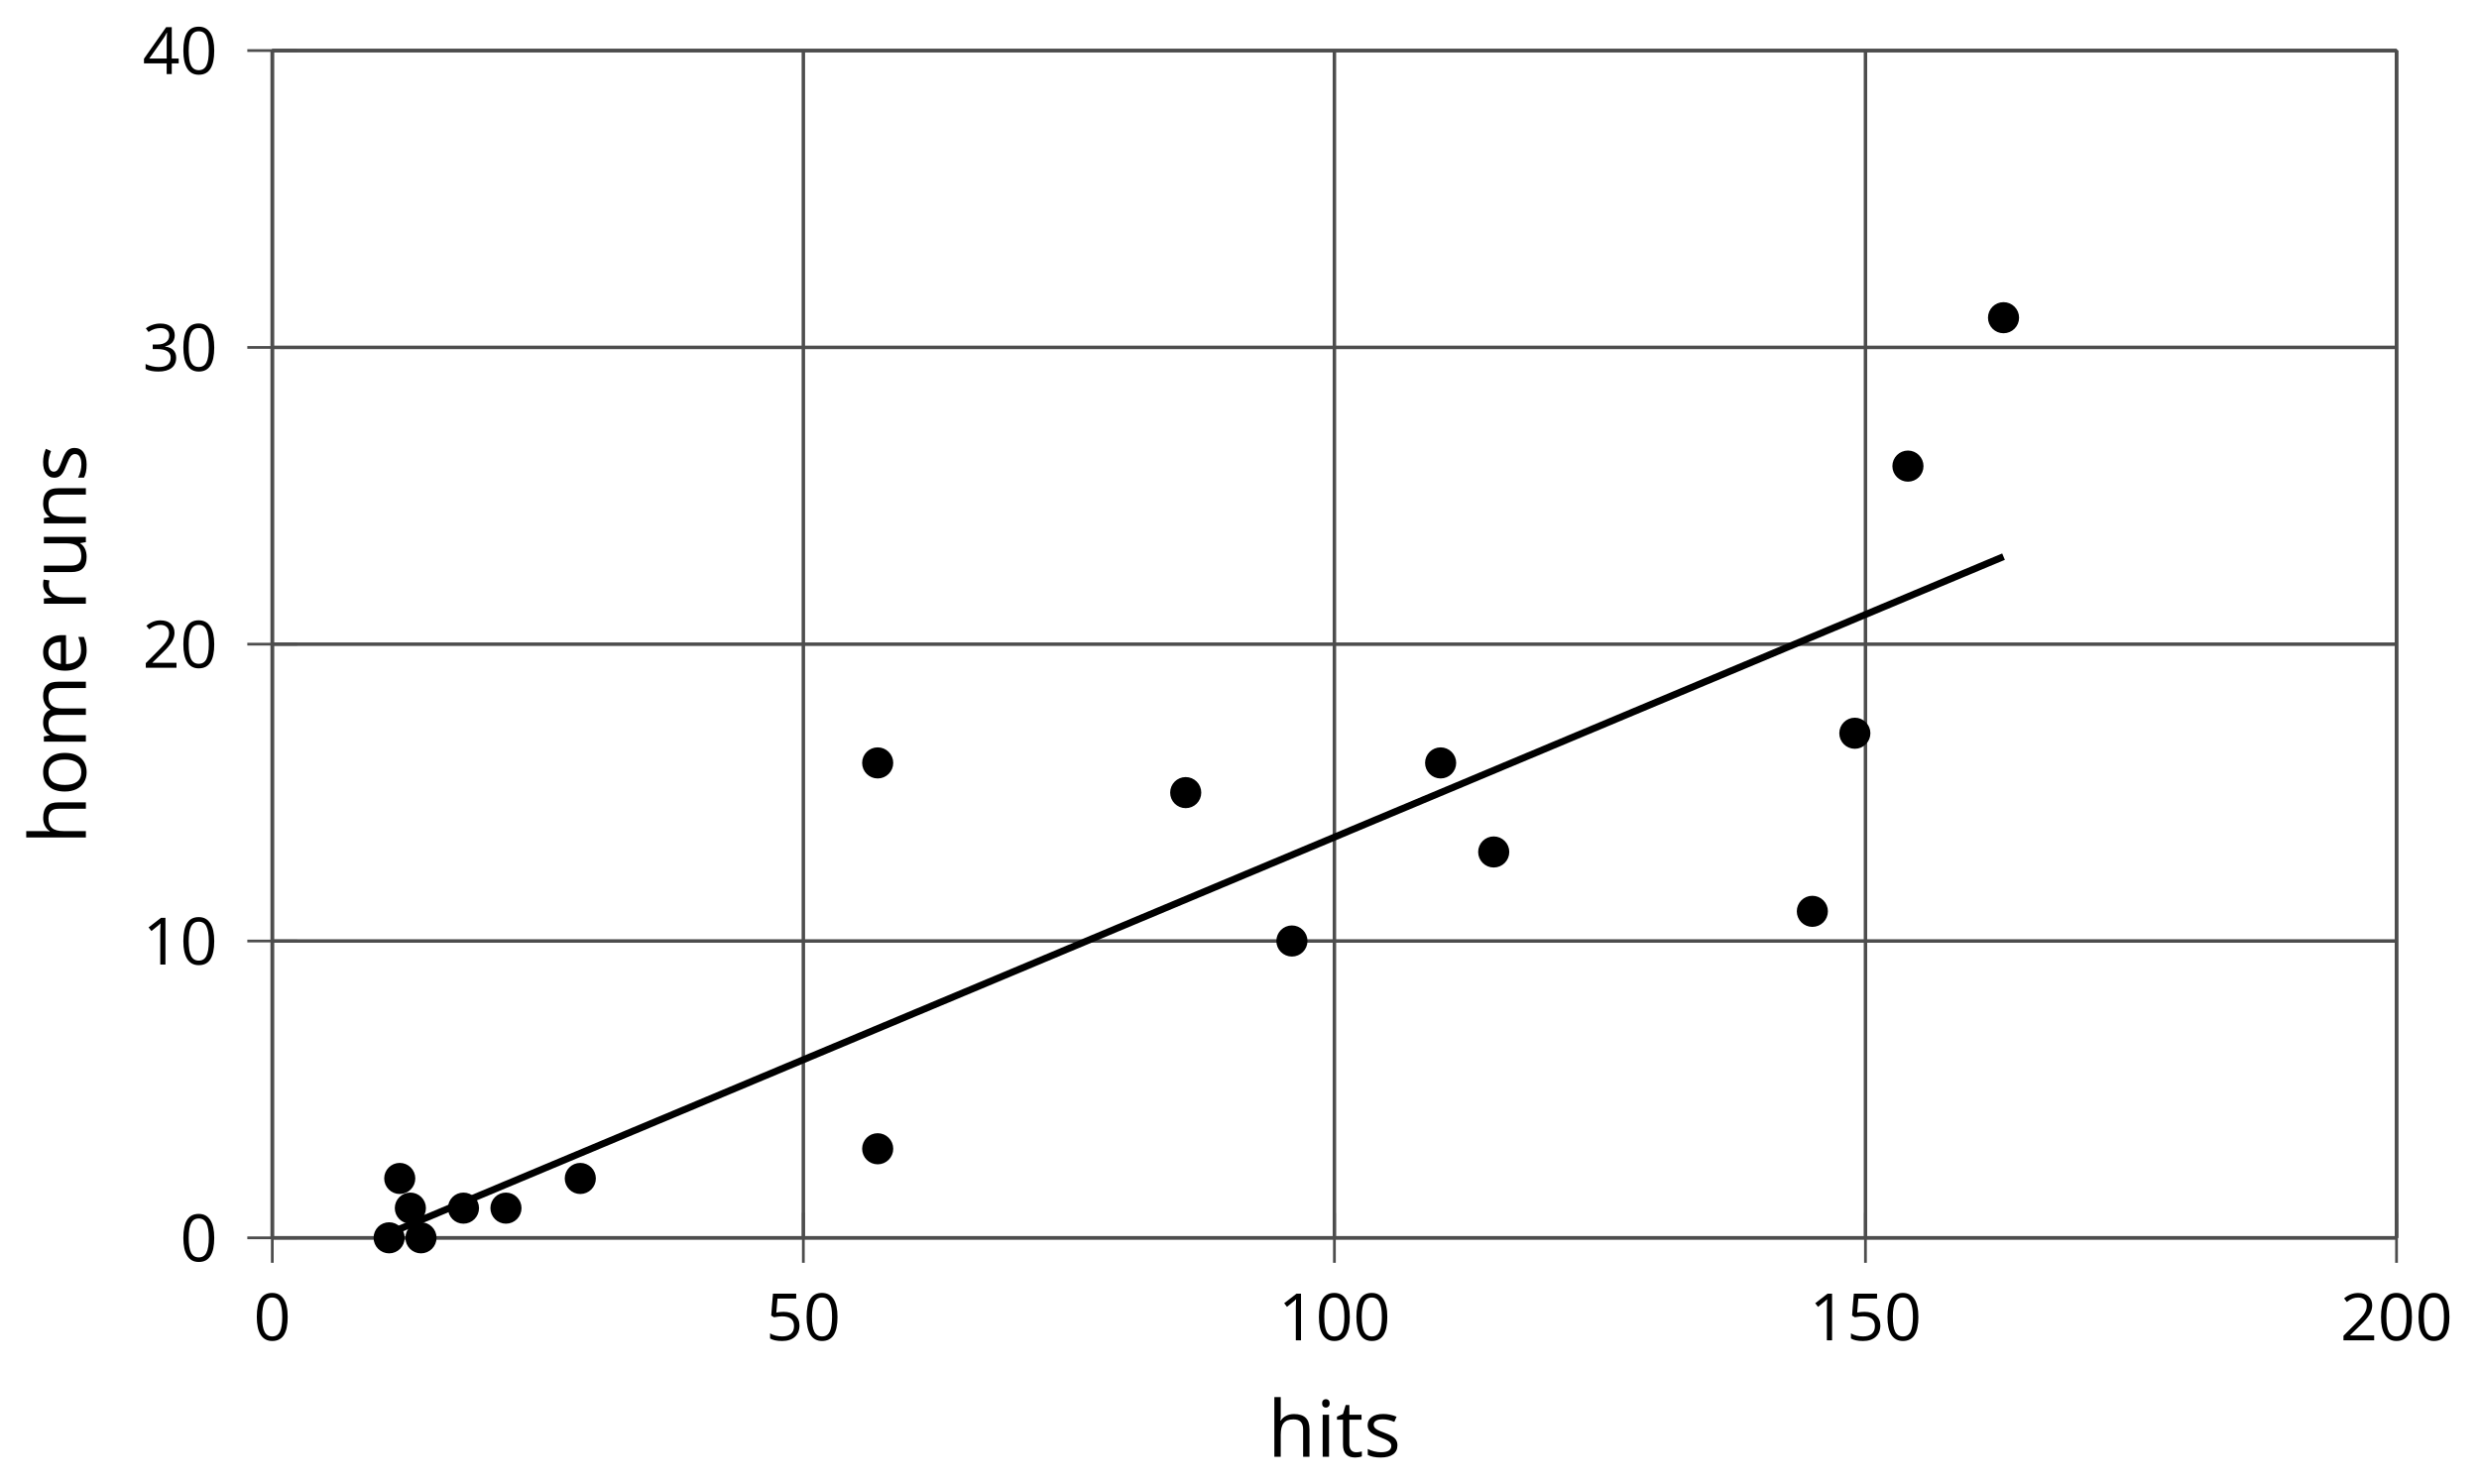 <?xml version='1.0' encoding='UTF-8'?>
<!-- This file was generated by dvisvgm 2.1.3 -->
<svg height='213.916pt' version='1.1' viewBox='-72 -72 357.305 213.916' width='357.305pt' xmlns='http://www.w3.org/2000/svg' xmlns:xlink='http://www.w3.org/1999/xlink'>
<defs>
<path d='M4.922 -3.375C4.922 -4.498 4.733 -5.355 4.355 -5.948C3.973 -6.542 3.421 -6.837 2.689 -6.837C1.938 -6.837 1.381 -6.552 1.018 -5.985S0.47 -4.549 0.47 -3.375C0.47 -2.238 0.658 -1.377 1.036 -0.792C1.413 -0.203 1.966 0.092 2.689 0.092C3.444 0.092 4.006 -0.193 4.374 -0.769C4.738 -1.344 4.922 -2.21 4.922 -3.375ZM1.243 -3.375C1.243 -4.355 1.358 -5.064 1.588 -5.506C1.819 -5.953 2.187 -6.174 2.689 -6.174C3.2 -6.174 3.568 -5.948 3.794 -5.497C4.024 -5.051 4.139 -4.342 4.139 -3.375S4.024 -1.699 3.794 -1.243C3.568 -0.792 3.2 -0.566 2.689 -0.566C2.187 -0.566 1.819 -0.792 1.588 -1.234C1.358 -1.685 1.243 -2.394 1.243 -3.375Z' id='g4-16'/>
<path d='M3.292 0V-6.731H2.647L0.866 -5.355L1.271 -4.83C1.92 -5.359 2.288 -5.658 2.366 -5.727S2.518 -5.866 2.583 -5.93C2.56 -5.576 2.546 -5.198 2.546 -4.797V0H3.292Z' id='g4-17'/>
<path d='M4.885 0V-0.709H1.423V-0.746L2.896 -2.187C3.554 -2.827 4.001 -3.352 4.24 -3.771S4.599 -4.609 4.599 -5.037C4.599 -5.585 4.42 -6.018 4.061 -6.344C3.702 -6.667 3.204 -6.828 2.574 -6.828C1.842 -6.828 1.169 -6.57 0.548 -6.054L0.953 -5.534C1.262 -5.778 1.538 -5.944 1.786 -6.036C2.04 -6.128 2.302 -6.174 2.583 -6.174C2.97 -6.174 3.273 -6.068 3.49 -5.856C3.706 -5.649 3.817 -5.364 3.817 -5.005C3.817 -4.751 3.775 -4.512 3.688 -4.291S3.471 -3.844 3.301 -3.61S2.772 -2.988 2.233 -2.44L0.46 -0.658V0H4.885Z' id='g4-18'/>
<path d='M4.632 -5.147C4.632 -5.668 4.452 -6.077 4.088 -6.381C3.725 -6.676 3.218 -6.828 2.564 -6.828C2.164 -6.828 1.786 -6.768 1.427 -6.639C1.064 -6.519 0.746 -6.344 0.47 -6.128L0.856 -5.612C1.192 -5.829 1.487 -5.976 1.75 -6.054S2.288 -6.174 2.583 -6.174C2.97 -6.174 3.278 -6.082 3.499 -5.893C3.729 -5.704 3.84 -5.447 3.84 -5.12C3.84 -4.71 3.688 -4.388 3.379 -4.153C3.071 -3.923 2.657 -3.808 2.132 -3.808H1.459V-3.149H2.122C3.407 -3.149 4.047 -2.739 4.047 -1.925C4.047 -1.013 3.467 -0.557 2.302 -0.557C2.007 -0.557 1.694 -0.594 1.363 -0.672C1.036 -0.746 0.723 -0.856 0.433 -0.999V-0.272C0.714 -0.138 0.999 -0.041 1.298 0.009C1.593 0.064 1.92 0.092 2.274 0.092C3.094 0.092 3.725 -0.083 4.171 -0.424C4.618 -0.769 4.839 -1.266 4.839 -1.906C4.839 -2.353 4.71 -2.716 4.448 -2.993S3.785 -3.439 3.246 -3.508V-3.545C3.688 -3.637 4.029 -3.821 4.273 -4.093C4.512 -4.365 4.632 -4.719 4.632 -5.147Z' id='g4-19'/>
<path d='M5.203 -1.547V-2.242H4.204V-6.768H3.393L0.198 -2.215V-1.547H3.471V0H4.204V-1.547H5.203ZM3.471 -2.242H0.962L3.066 -5.235C3.195 -5.428 3.333 -5.672 3.481 -5.967H3.518C3.485 -5.414 3.471 -4.917 3.471 -4.48V-2.242Z' id='g4-20'/>
<path d='M2.564 -4.111C2.215 -4.111 1.865 -4.075 1.51 -4.006L1.68 -6.027H4.374V-6.731H1.027L0.773 -3.582L1.169 -3.329C1.657 -3.416 2.049 -3.462 2.339 -3.462C3.49 -3.462 4.065 -2.993 4.065 -2.053C4.065 -1.57 3.913 -1.202 3.619 -0.948C3.315 -0.695 2.896 -0.566 2.357 -0.566C2.049 -0.566 1.731 -0.608 1.413 -0.681C1.096 -0.764 0.829 -0.87 0.612 -1.008V-0.272C1.013 -0.028 1.588 0.092 2.348 0.092C3.126 0.092 3.739 -0.106 4.18 -0.502C4.627 -0.898 4.848 -1.446 4.848 -2.141C4.848 -2.753 4.646 -3.232 4.236 -3.582C3.831 -3.936 3.273 -4.111 2.564 -4.111Z' id='g4-21'/>
<path d='M2.942 0.092C3.283 0.092 3.573 0.064 3.812 0.018C4.056 -0.037 4.309 -0.12 4.581 -0.235V-0.916C4.052 -0.691 3.513 -0.576 2.97 -0.576C2.454 -0.576 2.053 -0.727 1.768 -1.036C1.487 -1.344 1.335 -1.791 1.321 -2.385H4.797V-2.868C4.797 -3.55 4.613 -4.098 4.245 -4.512C3.877 -4.931 3.375 -5.138 2.744 -5.138C2.067 -5.138 1.533 -4.899 1.133 -4.42C0.727 -3.941 0.529 -3.297 0.529 -2.482C0.529 -1.676 0.746 -1.045 1.179 -0.589C1.607 -0.134 2.196 0.092 2.942 0.092ZM2.735 -4.498C3.135 -4.498 3.439 -4.369 3.656 -4.116C3.872 -3.858 3.978 -3.49 3.978 -3.006H1.34C1.381 -3.471 1.524 -3.84 1.768 -4.102C2.007 -4.365 2.33 -4.498 2.735 -4.498Z' id='g4-69'/>
<path d='M4.263 0H5.028V-3.292C5.028 -3.932 4.871 -4.397 4.567 -4.687C4.254 -4.982 3.794 -5.129 3.177 -5.129C2.822 -5.129 2.505 -5.06 2.228 -4.917C1.948 -4.779 1.736 -4.59 1.584 -4.346H1.538C1.561 -4.517 1.575 -4.733 1.575 -4.995V-7.164H0.81V0H1.575V-2.638C1.575 -3.297 1.694 -3.766 1.943 -4.056C2.182 -4.346 2.574 -4.489 3.103 -4.489C3.504 -4.489 3.794 -4.388 3.983 -4.185S4.263 -3.674 4.263 -3.264V0Z' id='g4-72'/>
<path d='M1.575 0V-5.046H0.81V0H1.575ZM0.746 -6.413C0.746 -6.243 0.787 -6.114 0.875 -6.031C0.962 -5.944 1.068 -5.902 1.197 -5.902C1.321 -5.902 1.427 -5.944 1.515 -6.031C1.602 -6.114 1.648 -6.243 1.648 -6.413S1.602 -6.713 1.515 -6.796S1.321 -6.92 1.197 -6.92C1.068 -6.92 0.962 -6.878 0.875 -6.796C0.787 -6.717 0.746 -6.588 0.746 -6.413Z' id='g4-73'/>
<path d='M7.242 0H8.006V-3.292C8.006 -3.936 7.864 -4.406 7.578 -4.696C7.297 -4.991 6.869 -5.138 6.298 -5.138C5.935 -5.138 5.608 -5.06 5.322 -4.908S4.82 -4.544 4.669 -4.282H4.632C4.388 -4.853 3.872 -5.138 3.085 -5.138C2.758 -5.138 2.468 -5.069 2.201 -4.931C1.943 -4.793 1.736 -4.599 1.593 -4.355H1.556L1.432 -5.046H0.81V0H1.575V-2.647C1.575 -3.301 1.685 -3.771 1.906 -4.061C2.132 -4.346 2.482 -4.489 2.96 -4.489C3.324 -4.489 3.596 -4.388 3.766 -4.19C3.936 -3.987 4.024 -3.683 4.024 -3.283V0H4.788V-2.818C4.788 -3.384 4.903 -3.808 5.129 -4.079S5.709 -4.489 6.183 -4.489C6.547 -4.489 6.814 -4.388 6.984 -4.19C7.155 -3.987 7.242 -3.683 7.242 -3.283V0Z' id='g4-77'/>
<path d='M4.263 0H5.028V-3.292C5.028 -3.936 4.876 -4.406 4.567 -4.696C4.259 -4.991 3.803 -5.138 3.195 -5.138C2.85 -5.138 2.532 -5.069 2.251 -4.936C1.971 -4.797 1.75 -4.604 1.593 -4.355H1.556L1.432 -5.046H0.81V0H1.575V-2.647C1.575 -3.306 1.699 -3.775 1.943 -4.061S2.574 -4.489 3.103 -4.489C3.504 -4.489 3.794 -4.388 3.983 -4.185S4.263 -3.674 4.263 -3.264V0Z' id='g4-78'/>
<path d='M5.166 -2.528C5.166 -3.329 4.959 -3.964 4.54 -4.434C4.125 -4.903 3.564 -5.138 2.859 -5.138C2.127 -5.138 1.556 -4.908 1.146 -4.448C0.737 -3.992 0.529 -3.352 0.529 -2.528C0.529 -1.998 0.626 -1.533 0.815 -1.137S1.275 -0.437 1.625 -0.226S2.376 0.092 2.827 0.092C3.559 0.092 4.13 -0.138 4.544 -0.599C4.959 -1.064 5.166 -1.704 5.166 -2.528ZM1.321 -2.528C1.321 -3.177 1.45 -3.669 1.704 -3.996S2.334 -4.489 2.836 -4.489C3.343 -4.489 3.725 -4.323 3.987 -3.987C4.245 -3.656 4.374 -3.168 4.374 -2.528C4.374 -1.878 4.245 -1.39 3.987 -1.05C3.725 -0.718 3.347 -0.548 2.845 -0.548S1.966 -0.718 1.708 -1.054S1.321 -1.883 1.321 -2.528Z' id='g4-79'/>
<path d='M3.112 -5.138C2.795 -5.138 2.505 -5.051 2.242 -4.871S1.754 -4.438 1.565 -4.111H1.529L1.441 -5.046H0.81V0H1.575V-2.707C1.575 -3.2 1.722 -3.614 2.007 -3.946C2.302 -4.277 2.647 -4.443 3.057 -4.443C3.218 -4.443 3.402 -4.42 3.61 -4.374L3.715 -5.083C3.536 -5.12 3.338 -5.138 3.112 -5.138Z' id='g4-82'/>
<path d='M4.065 -1.377C4.065 -1.713 3.959 -1.989 3.748 -2.21C3.541 -2.431 3.135 -2.652 2.537 -2.868C2.099 -3.029 1.805 -3.154 1.653 -3.241S1.39 -3.416 1.317 -3.513C1.252 -3.61 1.215 -3.725 1.215 -3.858C1.215 -4.056 1.308 -4.213 1.492 -4.328S1.948 -4.498 2.311 -4.498C2.721 -4.498 3.181 -4.392 3.688 -4.185L3.959 -4.807C3.439 -5.028 2.91 -5.138 2.366 -5.138C1.782 -5.138 1.326 -5.018 0.99 -4.779C0.654 -4.544 0.488 -4.217 0.488 -3.808C0.488 -3.577 0.534 -3.379 0.635 -3.214C0.727 -3.048 0.875 -2.901 1.077 -2.772C1.271 -2.638 1.607 -2.486 2.076 -2.311C2.569 -2.122 2.901 -1.957 3.076 -1.814C3.241 -1.676 3.329 -1.51 3.329 -1.312C3.329 -1.05 3.223 -0.856 3.006 -0.727C2.79 -0.603 2.486 -0.539 2.086 -0.539C1.828 -0.539 1.561 -0.576 1.28 -0.645C1.004 -0.714 0.746 -0.81 0.502 -0.935V-0.226C0.875 -0.014 1.4 0.092 2.067 0.092C2.698 0.092 3.191 -0.037 3.541 -0.29S4.065 -0.907 4.065 -1.377Z' id='g4-83'/>
<path d='M2.44 -0.539C2.187 -0.539 1.989 -0.622 1.846 -0.783S1.63 -1.179 1.63 -1.483V-4.452H3.094V-5.046H1.63V-6.215H1.188L0.866 -5.138L0.143 -4.82V-4.452H0.866V-1.45C0.866 -0.424 1.354 0.092 2.33 0.092C2.459 0.092 2.606 0.078 2.762 0.055C2.928 0.028 3.048 -0.005 3.131 -0.046V-0.631C3.057 -0.608 2.956 -0.589 2.832 -0.571C2.707 -0.548 2.574 -0.539 2.44 -0.539Z' id='g4-84'/>
<path d='M1.529 -5.046H0.755V-1.745C0.755 -1.105 0.907 -0.635 1.215 -0.345C1.519 -0.055 1.98 0.092 2.592 0.092C2.947 0.092 3.264 0.028 3.545 -0.106C3.821 -0.239 4.038 -0.428 4.194 -0.677H4.236L4.346 0H4.977V-5.046H4.213V-2.394C4.213 -1.74 4.088 -1.271 3.849 -0.981C3.6 -0.691 3.218 -0.548 2.689 -0.548C2.288 -0.548 1.998 -0.649 1.809 -0.852S1.529 -1.363 1.529 -1.773V-5.046Z' id='g4-85'/>
<use id='g6-69' transform='scale(1.2)' xlink:href='#g4-69'/>
<use id='g6-72' transform='scale(1.2)' xlink:href='#g4-72'/>
<use id='g6-73' transform='scale(1.2)' xlink:href='#g4-73'/>
<use id='g6-77' transform='scale(1.2)' xlink:href='#g4-77'/>
<use id='g6-78' transform='scale(1.2)' xlink:href='#g4-78'/>
<use id='g6-79' transform='scale(1.2)' xlink:href='#g4-79'/>
<use id='g6-82' transform='scale(1.2)' xlink:href='#g4-82'/>
<use id='g6-83' transform='scale(1.2)' xlink:href='#g4-83'/>
<use id='g6-84' transform='scale(1.2)' xlink:href='#g4-84'/>
<use id='g6-85' transform='scale(1.2)' xlink:href='#g4-85'/>
</defs>
<g id='page1'>
<path d='M-32.754 106.461V-64.707M43.789 106.461V-64.707M120.332 106.461V-64.707M196.875 106.461V-64.707M273.418 106.461V-64.707' fill='none' stroke='#4d4d4d' stroke-linejoin='bevel' stroke-miterlimit='10.037' stroke-width='0.5'/>
<path d='M-32.754 106.461H273.418M-32.754 63.668H273.418M-32.754 20.875H273.418M-32.754 -21.914H273.418M-32.754 -64.707H273.418' fill='none' stroke='#4d4d4d' stroke-linejoin='bevel' stroke-miterlimit='10.037' stroke-width='0.5'/>
<path d='M-32.754 110.063V102.86M43.789 110.063V102.86M120.332 110.063V102.86M196.875 110.063V102.86M273.418 110.063V102.86' fill='none' stroke='#4d4d4d' stroke-linejoin='bevel' stroke-miterlimit='10.037' stroke-width='0.4'/>
<path d='M-36.355 106.461H-29.152M-36.355 63.668H-29.152M-36.355 20.875H-29.152M-36.355 -21.914H-29.152M-36.355 -64.707H-29.152' fill='none' stroke='#4d4d4d' stroke-linejoin='bevel' stroke-miterlimit='10.037' stroke-width='0.4'/>
<path d='M-32.754 106.461V-64.707H273.418V106.461H-32.754Z' fill='none' stroke='#4d4d4d' stroke-linejoin='bevel' stroke-miterlimit='10.037' stroke-width='0.5'/>
<g transform='matrix(1 0 0 1 -41.949 50.239)'>
<use x='6.492' xlink:href='#g4-16' y='71.005'/>
</g>
<g transform='matrix(1 0 0 1 31.892 50.239)'>
<use x='6.492' xlink:href='#g4-21' y='71.005'/>
<use x='11.896' xlink:href='#g4-16' y='71.005'/>
</g>
<g transform='matrix(1 0 0 1 105.733 50.239)'>
<use x='6.492' xlink:href='#g4-17' y='71.005'/>
<use x='11.896' xlink:href='#g4-16' y='71.005'/>
<use x='17.301' xlink:href='#g4-16' y='71.005'/>
</g>
<g transform='matrix(1 0 0 1 182.275 50.239)'>
<use x='6.492' xlink:href='#g4-17' y='71.005'/>
<use x='11.896' xlink:href='#g4-21' y='71.005'/>
<use x='17.301' xlink:href='#g4-16' y='71.005'/>
</g>
<g transform='matrix(1 0 0 1 258.818 50.239)'>
<use x='6.492' xlink:href='#g4-18' y='71.005'/>
<use x='11.896' xlink:href='#g4-16' y='71.005'/>
<use x='17.301' xlink:href='#g4-16' y='71.005'/>
</g>
<g transform='matrix(1 0 0 1 -52.535 38.846)'>
<use x='6.492' xlink:href='#g4-16' y='71.005'/>
</g>
<g transform='matrix(1 0 0 1 -57.939 -3.945)'>
<use x='6.492' xlink:href='#g4-17' y='71.005'/>
<use x='11.896' xlink:href='#g4-16' y='71.005'/>
</g>
<g transform='matrix(1 0 0 1 -57.939 -46.737)'>
<use x='6.492' xlink:href='#g4-18' y='71.005'/>
<use x='11.896' xlink:href='#g4-16' y='71.005'/>
</g>
<g transform='matrix(1 0 0 1 -57.939 -89.529)'>
<use x='6.492' xlink:href='#g4-19' y='71.005'/>
<use x='11.896' xlink:href='#g4-16' y='71.005'/>
</g>
<g transform='matrix(1 0 0 1 -57.939 -132.321)'>
<use x='6.492' xlink:href='#g4-20' y='71.005'/>
<use x='11.896' xlink:href='#g4-16' y='71.005'/>
</g>
<path d='M-14.383 105.176L-13.223 104.692L-12.062 104.203L-10.899 103.715L-9.738 103.231L-8.574 102.742L-7.414 102.254L-6.254 101.77L-5.09 101.281L-3.93 100.793L-2.77 100.305L-1.605 99.82L-0.445 99.332L0.715 98.844L1.879 98.36L3.039 97.871L4.203 97.383L5.363 96.899L6.523 96.41L7.688 95.922L8.848 95.438L10.008 94.949L11.172 94.461L12.332 93.977L13.496 93.489L14.656 93L15.816 92.516L16.98 92.028L18.141 91.539L19.301 91.051L20.465 90.567L21.625 90.078L22.785 89.59L23.949 89.106L25.109 88.617L26.273 88.129L27.434 87.645L28.594 87.156L29.758 86.668L30.918 86.184L32.078 85.695L33.242 85.207L34.402 84.723L35.566 84.235L36.727 83.746L37.887 83.258L39.051 82.774L40.211 82.285L41.371 81.797L42.535 81.313L43.695 80.824L44.855 80.336L46.02 79.852L47.18 79.364L48.344 78.875L49.504 78.391L50.664 77.903L51.828 77.414L52.988 76.93L54.148 76.442L55.312 75.953L56.473 75.469L57.637 74.981L58.797 74.492L59.957 74.004L61.121 73.52L62.281 73.031L63.441 72.543L64.605 72.059L65.766 71.57L66.926 71.082L68.09 70.598L69.25 70.11L70.414 69.621L71.575 69.137L72.735 68.649L73.899 68.16L75.059 67.676L76.219 67.188L77.383 66.699L78.543 66.211L79.707 65.727L80.868 65.239L82.028 64.75L83.192 64.266L84.352 63.778L85.512 63.289L86.676 62.805L87.836 62.317L88.996 61.828L90.161 61.344L91.321 60.856L92.485 60.367L93.645 59.883L94.805 59.395L95.969 58.907L97.129 58.422L98.289 57.934L99.453 57.446L100.614 56.957L101.778 56.473L102.938 55.985L104.098 55.496L105.262 55.012L106.422 54.524L107.582 54.035L108.746 53.551L109.907 53.063L111.067 52.574L112.231 52.09L113.391 51.602L114.555 51.114L115.715 50.629L116.875 50.141L118.039 49.653L119.2 49.168L120.36 48.68L121.524 48.192L122.684 47.703L123.844 47.219L125.008 46.731L126.168 46.242L127.332 45.758L128.493 45.27L129.653 44.782L130.817 44.297L131.977 43.809L133.137 43.321L134.301 42.836L135.461 42.348L136.625 41.86L137.786 41.375L138.946 40.887L140.11 40.399L141.27 39.91L142.43 39.426L143.594 38.938L144.754 38.449L145.918 37.965L147.078 37.477L148.239 36.989L149.403 36.504L150.563 36.016L151.723 35.528L152.887 35.043L154.047 34.555L155.207 34.067L156.371 33.582L157.532 33.094L158.696 32.606L159.856 32.121L161.016 31.633L162.18 31.145L163.34 30.657L164.5 30.172L165.664 29.684L166.825 29.195L167.989 28.711L169.149 28.223L170.309 27.735L171.473 27.25L172.633 26.762L173.793 26.274L174.957 25.789L176.118 25.301L177.278 24.813L178.442 24.328L179.602 23.84L180.766 23.352L181.926 22.867L183.086 22.379L184.25 21.891L185.411 21.403L186.571 20.918L187.735 20.43L188.895 19.942L190.059 19.457L191.219 18.969L192.379 18.481L193.543 17.996L194.703 17.508L195.864 17.02L197.028 16.535L198.188 16.047L199.348 15.559L200.512 15.074L201.672 14.586L202.836 14.098L203.996 13.61L205.157 13.125L206.321 12.637L207.481 12.149L208.641 11.664L209.805 11.176L210.965 10.688L212.129 10.203L213.289 9.715L214.45 9.227L215.614 8.742L216.774 8.254' fill='none' stroke='#000000' stroke-linejoin='bevel' stroke-miterlimit='10.037' stroke-width='1'/>
<path d='M-12.391 97.903C-12.391 96.801 -13.285 95.91 -14.383 95.91C-15.484 95.91 -16.375 96.801 -16.375 97.903C-16.375 99.004 -15.484 99.895 -14.383 99.895C-13.285 99.895 -12.391 99.004 -12.391 97.903Z'/>
<path d='M-12.391 97.903C-12.391 96.801 -13.285 95.91 -14.383 95.91C-15.484 95.91 -16.375 96.801 -16.375 97.903C-16.375 99.004 -15.484 99.895 -14.383 99.895C-13.285 99.895 -12.391 99.004 -12.391 97.903Z' fill='none' stroke='#000000' stroke-linejoin='bevel' stroke-miterlimit='10.037' stroke-width='0.5'/>
<path d='M2.918 102.18C2.918 101.082 2.023 100.188 0.926 100.188C-0.176 100.188 -1.066 101.082 -1.066 102.18C-1.066 103.281 -0.176 104.176 0.926 104.176C2.023 104.176 2.918 103.281 2.918 102.18Z'/>
<path d='M2.918 102.18C2.918 101.082 2.023 100.188 0.926 100.188C-0.176 100.188 -1.066 101.082 -1.066 102.18C-1.066 103.281 -0.176 104.176 0.926 104.176C2.023 104.176 2.918 103.281 2.918 102.18Z' fill='none' stroke='#000000' stroke-linejoin='bevel' stroke-miterlimit='10.037' stroke-width='0.5'/>
<path d='M-9.328 106.461C-9.328 105.36 -10.223 104.469 -11.324 104.469C-12.422 104.469 -13.316 105.36 -13.316 106.461C-13.316 107.563 -12.422 108.453 -11.324 108.453C-10.223 108.453 -9.328 107.563 -9.328 106.461Z'/>
<path d='M-9.328 106.461C-9.328 105.36 -10.223 104.469 -11.324 104.469C-12.422 104.469 -13.316 105.36 -13.316 106.461C-13.316 107.563 -12.422 108.453 -11.324 108.453C-10.223 108.453 -9.328 107.563 -9.328 106.461Z' fill='none' stroke='#000000' stroke-linejoin='bevel' stroke-miterlimit='10.037' stroke-width='0.5'/>
<path d='M204.989 -4.797C204.989 -5.898 204.098 -6.793 202.996 -6.793C201.899 -6.793 201.004 -5.898 201.004 -4.797C201.004 -3.699 201.899 -2.804 202.996 -2.804C204.098 -2.804 204.989 -3.699 204.989 -4.797Z'/>
<path d='M204.989 -4.797C204.989 -5.898 204.098 -6.793 202.996 -6.793C201.899 -6.793 201.004 -5.898 201.004 -4.797C201.004 -3.699 201.899 -2.804 202.996 -2.804C204.098 -2.804 204.989 -3.699 204.989 -4.797Z' fill='none' stroke='#000000' stroke-linejoin='bevel' stroke-miterlimit='10.037' stroke-width='0.5'/>
<path d='M191.211 59.391C191.211 58.289 190.321 57.399 189.219 57.399C188.118 57.399 187.227 58.289 187.227 59.391C187.227 60.489 188.118 61.383 189.219 61.383C190.321 61.383 191.211 60.489 191.211 59.391Z'/>
<path d='M191.211 59.391C191.211 58.289 190.321 57.399 189.219 57.399C188.118 57.399 187.227 58.289 187.227 59.391C187.227 60.489 188.118 61.383 189.219 61.383C190.321 61.383 191.211 60.489 191.211 59.391Z' fill='none' stroke='#000000' stroke-linejoin='bevel' stroke-miterlimit='10.037' stroke-width='0.5'/>
<path d='M137.633 37.992C137.633 36.895 136.739 36 135.641 36C134.539 36 133.649 36.895 133.649 37.992C133.649 39.094 134.539 39.985 135.641 39.985C136.739 39.985 137.633 39.094 137.633 37.992Z'/>
<path d='M137.633 37.992C137.633 36.895 136.739 36 135.641 36C134.539 36 133.649 36.895 133.649 37.992C133.649 39.094 134.539 39.985 135.641 39.985C136.739 39.985 137.633 39.094 137.633 37.992Z' fill='none' stroke='#000000' stroke-linejoin='bevel' stroke-miterlimit='10.037' stroke-width='0.5'/>
<path d='M56.496 93.625C56.496 92.524 55.605 91.629 54.504 91.629C53.402 91.629 52.512 92.524 52.512 93.625C52.512 94.723 53.402 95.617 54.504 95.617C55.605 95.617 56.496 94.723 56.496 93.625Z'/>
<path d='M56.496 93.625C56.496 92.524 55.605 91.629 54.504 91.629C53.402 91.629 52.512 92.524 52.512 93.625C52.512 94.723 53.402 95.617 54.504 95.617C55.605 95.617 56.496 94.723 56.496 93.625Z' fill='none' stroke='#000000' stroke-linejoin='bevel' stroke-miterlimit='10.037' stroke-width='0.5'/>
<path d='M197.336 33.715C197.336 32.614 196.446 31.723 195.344 31.723C194.243 31.723 193.352 32.614 193.352 33.715C193.352 34.817 194.243 35.707 195.344 35.707C196.446 35.707 197.336 34.817 197.336 33.715Z'/>
<path d='M197.336 33.715C197.336 32.614 196.446 31.723 195.344 31.723C194.243 31.723 193.352 32.614 193.352 33.715C193.352 34.817 194.243 35.707 195.344 35.707C196.446 35.707 197.336 34.817 197.336 33.715Z' fill='none' stroke='#000000' stroke-linejoin='bevel' stroke-miterlimit='10.037' stroke-width='0.5'/>
<path d='M-13.922 106.461C-13.922 105.36 -14.816 104.469 -15.914 104.469C-17.016 104.469 -17.906 105.36 -17.906 106.461C-17.906 107.563 -17.016 108.453 -15.914 108.453C-14.816 108.453 -13.922 107.563 -13.922 106.461Z'/>
<path d='M-13.922 106.461C-13.922 105.36 -14.816 104.469 -15.914 104.469C-17.016 104.469 -17.906 105.36 -17.906 106.461C-17.906 107.563 -17.016 108.453 -15.914 108.453C-14.816 108.453 -13.922 107.563 -13.922 106.461Z' fill='none' stroke='#000000' stroke-linejoin='bevel' stroke-miterlimit='10.037' stroke-width='0.5'/>
<path d='M13.633 97.903C13.633 96.801 12.742 95.91 11.641 95.91C10.539 95.91 9.648 96.801 9.648 97.903C9.648 99.004 10.539 99.895 11.641 99.895C12.742 99.895 13.633 99.004 13.633 97.903Z'/>
<path d='M13.633 97.903C13.633 96.801 12.742 95.91 11.641 95.91C10.539 95.91 9.648 96.801 9.648 97.903C9.648 99.004 10.539 99.895 11.641 99.895C12.742 99.895 13.633 99.004 13.633 97.903Z' fill='none' stroke='#000000' stroke-linejoin='bevel' stroke-miterlimit='10.037' stroke-width='0.5'/>
<path d='M-10.859 102.18C-10.859 101.082 -11.754 100.188 -12.852 100.188C-13.953 100.188 -14.848 101.082 -14.848 102.18C-14.848 103.281 -13.953 104.176 -12.852 104.176C-11.754 104.176 -10.859 103.281 -10.859 102.18Z'/>
<path d='M-10.859 102.18C-10.859 101.082 -11.754 100.188 -12.852 100.188C-13.953 100.188 -14.848 101.082 -14.848 102.18C-14.848 103.281 -13.953 104.176 -12.852 104.176C-11.754 104.176 -10.859 103.281 -10.859 102.18Z' fill='none' stroke='#000000' stroke-linejoin='bevel' stroke-miterlimit='10.037' stroke-width='0.5'/>
<path d='M-3.207 102.18C-3.207 101.082 -4.098 100.188 -5.199 100.188C-6.301 100.188 -7.191 101.082 -7.191 102.18C-7.191 103.281 -6.301 104.176 -5.199 104.176C-4.098 104.176 -3.207 103.281 -3.207 102.18Z'/>
<path d='M-3.207 102.18C-3.207 101.082 -4.098 100.188 -5.199 100.188C-6.301 100.188 -7.191 101.082 -7.191 102.18C-7.191 103.281 -6.301 104.176 -5.199 104.176C-4.098 104.176 -3.207 103.281 -3.207 102.18Z' fill='none' stroke='#000000' stroke-linejoin='bevel' stroke-miterlimit='10.037' stroke-width='0.5'/>
<path d='M100.891 42.274C100.891 41.172 100 40.282 98.899 40.282C97.797 40.282 96.907 41.172 96.907 42.274C96.907 43.375 97.797 44.266 98.899 44.266C100 44.266 100.891 43.375 100.891 42.274Z'/>
<path d='M100.891 42.274C100.891 41.172 100 40.282 98.899 40.282C97.797 40.282 96.907 41.172 96.907 42.274C96.907 43.375 97.797 44.266 98.899 44.266C100 44.266 100.891 43.375 100.891 42.274Z' fill='none' stroke='#000000' stroke-linejoin='bevel' stroke-miterlimit='10.037' stroke-width='0.5'/>
<path d='M218.766 -26.195C218.766 -27.297 217.875 -28.187 216.774 -28.187C215.676 -28.187 214.782 -27.297 214.782 -26.195C214.782 -25.094 215.676 -24.203 216.774 -24.203C217.875 -24.203 218.766 -25.094 218.766 -26.195Z'/>
<path d='M218.766 -26.195C218.766 -27.297 217.875 -28.187 216.774 -28.187C215.676 -28.187 214.782 -27.297 214.782 -26.195C214.782 -25.094 215.676 -24.203 216.774 -24.203C217.875 -24.203 218.766 -25.094 218.766 -26.195Z' fill='none' stroke='#000000' stroke-linejoin='bevel' stroke-miterlimit='10.037' stroke-width='0.5'/>
<path d='M145.286 50.832C145.286 49.731 144.395 48.84 143.293 48.84C142.196 48.84 141.301 49.731 141.301 50.832C141.301 51.93 142.196 52.824 143.293 52.824C144.395 52.824 145.286 51.93 145.286 50.832Z'/>
<path d='M145.286 50.832C145.286 49.731 144.395 48.84 143.293 48.84C142.196 48.84 141.301 49.731 141.301 50.832C141.301 51.93 142.196 52.824 143.293 52.824C144.395 52.824 145.286 51.93 145.286 50.832Z' fill='none' stroke='#000000' stroke-linejoin='bevel' stroke-miterlimit='10.037' stroke-width='0.5'/>
<path d='M56.496 37.992C56.496 36.895 55.605 36 54.504 36C53.402 36 52.512 36.895 52.512 37.992C52.512 39.094 53.402 39.985 54.504 39.985C55.605 39.985 56.496 39.094 56.496 37.992Z'/>
<path d='M56.496 37.992C56.496 36.895 55.605 36 54.504 36C53.402 36 52.512 36.895 52.512 37.992C52.512 39.094 53.402 39.985 54.504 39.985C55.605 39.985 56.496 39.094 56.496 37.992Z' fill='none' stroke='#000000' stroke-linejoin='bevel' stroke-miterlimit='10.037' stroke-width='0.5'/>
<path d='M116.2 63.668C116.2 62.567 115.309 61.676 114.207 61.676C113.106 61.676 112.215 62.567 112.215 63.668C112.215 64.77 113.106 65.66 114.207 65.66C115.309 65.66 116.2 64.77 116.2 63.668Z'/>
<path d='M116.2 63.668C116.2 62.567 115.309 61.676 114.207 61.676C113.106 61.676 112.215 62.567 112.215 63.668C112.215 64.77 113.106 65.66 114.207 65.66C115.309 65.66 116.2 64.77 116.2 63.668Z' fill='none' stroke='#000000' stroke-linejoin='bevel' stroke-miterlimit='10.037' stroke-width='0.5'/>
<g transform='matrix(1 0 0 1 104.214 67.019)'>
<use x='6.492' xlink:href='#g6-72' y='71.005'/>
<use x='13.454' xlink:href='#g6-73' y='71.005'/>
<use x='16.316' xlink:href='#g6-84' y='71.005'/>
<use x='20.326' xlink:href='#g6-83' y='71.005'/>
</g>
<g transform='matrix(0 -1 1 0 -130.628 56.206)'>
<use x='6.492' xlink:href='#g6-72' y='71.005'/>
<use x='13.454' xlink:href='#g6-79' y='71.005'/>
<use x='20.314' xlink:href='#g6-77' y='71.005'/>
<use x='30.877' xlink:href='#g6-69' y='71.005'/>
<use x='40.19' xlink:href='#g6-82' y='71.005'/>
<use x='44.823' xlink:href='#g6-85' y='71.005'/>
<use x='51.785' xlink:href='#g6-78' y='71.005'/>
<use x='58.748' xlink:href='#g6-83' y='71.005'/>
</g>
</g>
</svg>
